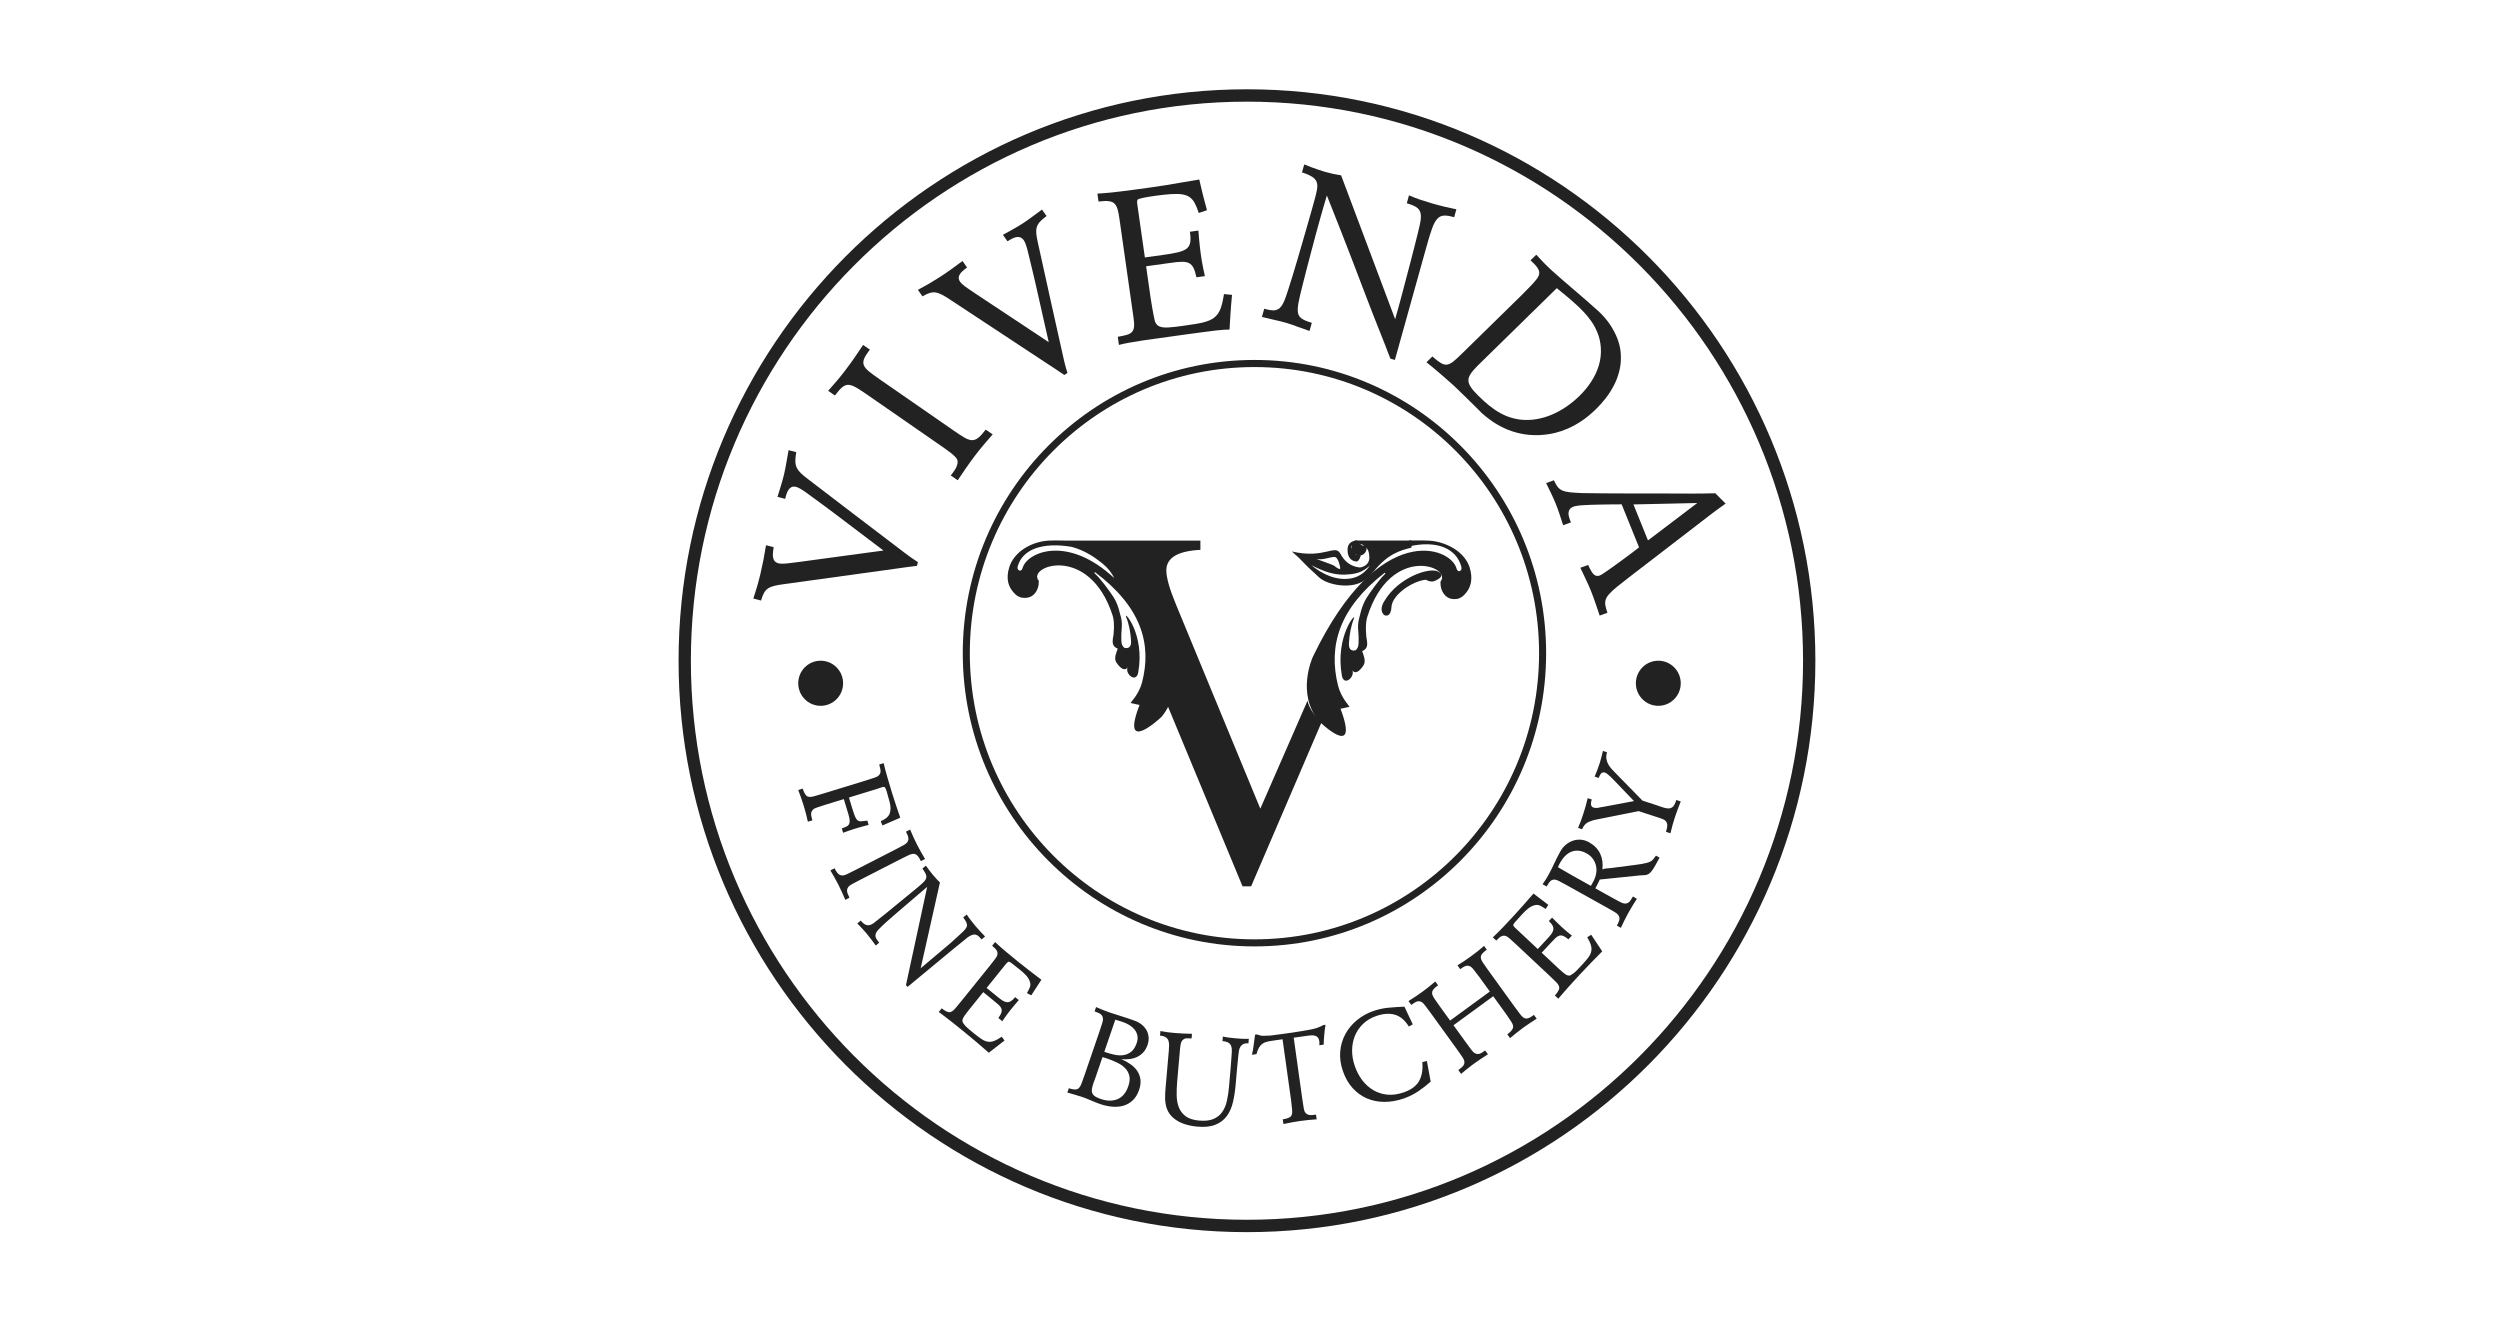 <svg width="140" height="75" viewBox="0 0 140 75" fill="none" xmlns="http://www.w3.org/2000/svg">
<path fill-rule="evenodd" clip-rule="evenodd" d="M69.83 5.693C52.659 5.693 38.689 19.738 38.689 37C38.689 54.263 52.659 68.307 69.83 68.307C87.001 68.307 100.971 54.263 100.971 37C100.971 19.738 87.001 5.693 69.83 5.693ZM69.83 69C52.279 69 38 54.645 38 37C38 19.355 52.279 5 69.83 5C87.381 5 101.661 19.355 101.661 37C101.661 54.645 87.381 69 69.83 69Z" fill="#222222"/>
<path fill-rule="evenodd" clip-rule="evenodd" d="M81.519 47.909C84.403 45.008 86.188 41.003 86.188 36.578C86.188 32.153 84.403 28.147 81.519 25.248C78.634 22.348 74.649 20.555 70.248 20.555C65.847 20.555 61.862 22.348 58.978 25.248C56.094 28.147 54.31 32.153 54.31 36.578C54.31 41.003 56.094 45.008 58.978 47.909C61.862 50.809 65.847 52.603 70.248 52.603C74.649 52.603 78.634 50.809 81.519 47.909ZM86.583 36.578C86.583 41.113 84.754 45.218 81.798 48.189C78.843 51.161 74.759 52.999 70.248 52.999C65.738 52.999 61.654 51.161 58.699 48.189C55.743 45.218 53.915 41.113 53.915 36.578C53.915 32.044 55.743 27.939 58.699 24.967C61.655 21.995 65.738 20.157 70.248 20.157C74.759 20.157 78.843 21.995 81.798 24.967C84.754 27.939 86.583 32.044 86.583 36.578Z" fill="#222222"/>
<path fill-rule="evenodd" clip-rule="evenodd" d="M45.957 37C46.651 37 47.214 37.566 47.214 38.263C47.214 38.961 46.651 39.526 45.957 39.526C45.263 39.526 44.701 38.961 44.701 38.263C44.701 37.566 45.263 37 45.957 37Z" fill="#222222"/>
<path fill-rule="evenodd" clip-rule="evenodd" d="M92.866 37C93.559 37 94.122 37.566 94.122 38.263C94.122 38.961 93.559 39.526 92.866 39.526C92.171 39.526 91.609 38.961 91.609 38.263C91.609 37.566 92.171 37 92.866 37Z" fill="#222222"/>
<path fill-rule="evenodd" clip-rule="evenodd" d="M72.911 9.655C73.157 9.732 73.344 9.814 73.474 9.897C73.606 9.979 73.691 10.077 73.733 10.192C73.774 10.302 73.781 10.441 73.753 10.608C73.725 10.773 73.677 10.978 73.606 11.223C73.568 11.362 73.515 11.55 73.449 11.789C73.381 12.023 73.305 12.294 73.219 12.596C73.132 12.899 73.041 13.215 72.944 13.548C72.849 13.882 72.751 14.216 72.654 14.546C72.555 14.876 72.46 15.191 72.371 15.487C72.281 15.784 72.2 16.046 72.124 16.272C72.049 16.501 71.989 16.677 71.939 16.804C71.852 17.02 71.756 17.171 71.654 17.259C71.549 17.345 71.428 17.384 71.291 17.382C71.152 17.376 70.987 17.347 70.796 17.29L70.668 17.749C70.9 17.808 71.129 17.861 71.354 17.911C71.583 17.96 71.811 18.017 72.038 18.082C72.252 18.147 72.463 18.219 72.668 18.299C72.874 18.376 73.096 18.455 73.334 18.534L73.462 18.076C73.22 18.009 73.039 17.934 72.915 17.853C72.789 17.773 72.712 17.661 72.687 17.516C72.66 17.371 72.673 17.167 72.725 16.908C72.754 16.768 72.788 16.617 72.822 16.457C72.861 16.297 72.906 16.11 72.962 15.895C73.014 15.679 73.083 15.417 73.162 15.107C73.244 14.8 73.341 14.426 73.456 13.988C73.53 13.697 73.607 13.405 73.69 13.11C73.769 12.817 73.852 12.522 73.933 12.227C73.994 12.011 74.055 11.794 74.117 11.581C74.177 11.365 74.24 11.154 74.305 10.947L74.629 11.765C74.781 12.151 74.936 12.541 75.094 12.943C75.252 13.344 75.402 13.734 75.55 14.113C75.696 14.494 75.831 14.845 75.956 15.172C76.08 15.496 76.185 15.776 76.275 16.01C76.495 16.589 76.697 17.119 76.884 17.594C77.069 18.072 77.228 18.474 77.36 18.798C77.435 18.984 77.5 19.147 77.554 19.286C77.609 19.426 77.657 19.556 77.705 19.681C77.753 19.807 77.803 19.94 77.859 20.081L78.114 20.157L79.884 13.81C79.996 13.399 80.098 13.069 80.188 12.817C80.277 12.565 80.374 12.382 80.478 12.264C80.58 12.147 80.706 12.083 80.858 12.073C81.008 12.063 81.199 12.096 81.433 12.166L81.557 11.721C81.316 11.671 81.082 11.619 80.851 11.565C80.62 11.508 80.39 11.448 80.16 11.38C79.944 11.316 79.732 11.249 79.522 11.179C79.312 11.107 79.107 11.027 78.903 10.939L78.78 11.384C79.008 11.447 79.188 11.522 79.315 11.602C79.441 11.684 79.52 11.796 79.553 11.944C79.584 12.09 79.573 12.293 79.517 12.552C79.487 12.691 79.445 12.874 79.388 13.103C79.333 13.334 79.268 13.591 79.193 13.877C79.121 14.162 79.045 14.459 78.964 14.767C78.882 15.073 78.803 15.374 78.726 15.669C78.649 15.96 78.576 16.23 78.513 16.476C78.446 16.72 78.391 16.927 78.348 17.09L78.128 17.876L75.102 9.819C74.943 9.794 74.788 9.764 74.638 9.734C74.486 9.701 74.338 9.664 74.191 9.621C74.061 9.583 73.937 9.543 73.82 9.502C73.7 9.462 73.579 9.417 73.454 9.371C73.327 9.321 73.187 9.268 73.037 9.209L72.911 9.655Z" fill="#222222"/>
<path fill-rule="evenodd" clip-rule="evenodd" d="M61.517 11.287C61.75 11.257 61.937 11.248 62.078 11.264C62.219 11.28 62.331 11.324 62.408 11.4C62.486 11.476 62.547 11.587 62.589 11.733C62.629 11.88 62.665 12.072 62.696 12.304L63.478 17.795C63.511 18.007 63.519 18.176 63.504 18.305C63.49 18.433 63.451 18.529 63.382 18.598C63.315 18.667 63.217 18.72 63.088 18.756C62.96 18.794 62.794 18.827 62.595 18.86L62.66 19.315C62.828 19.27 63.03 19.226 63.266 19.185C63.502 19.144 63.751 19.101 64.014 19.063C64.28 19.024 64.535 18.989 64.785 18.955C65.376 18.872 65.881 18.802 66.305 18.743C66.729 18.684 67.085 18.637 67.373 18.599C67.662 18.561 67.901 18.531 68.088 18.508C68.278 18.489 68.429 18.473 68.549 18.465C68.667 18.458 68.77 18.454 68.853 18.456C68.866 18.251 68.877 18.077 68.885 17.929C68.896 17.785 68.903 17.646 68.911 17.514C68.919 17.385 68.93 17.242 68.942 17.086C68.956 16.929 68.971 16.736 68.993 16.513L68.543 16.468C68.511 16.668 68.475 16.851 68.433 17.021C68.392 17.188 68.335 17.34 68.261 17.474C68.186 17.609 68.079 17.727 67.944 17.826C67.829 17.902 67.694 17.964 67.538 18.012C67.379 18.061 67.199 18.101 66.993 18.136C66.787 18.17 66.555 18.204 66.296 18.24C65.947 18.291 65.66 18.324 65.439 18.337C65.216 18.352 65.046 18.332 64.924 18.278C64.803 18.226 64.719 18.125 64.672 17.975C64.652 17.907 64.632 17.81 64.606 17.68C64.581 17.551 64.554 17.414 64.529 17.262C64.503 17.114 64.481 16.973 64.46 16.841C64.439 16.711 64.425 16.609 64.414 16.538L64.182 14.911L65.54 14.723C65.801 14.684 66.018 14.663 66.185 14.661C66.355 14.659 66.49 14.684 66.592 14.738C66.693 14.791 66.776 14.88 66.837 15.007C66.9 15.133 66.952 15.307 66.999 15.528L67.473 15.463C67.435 15.293 67.402 15.143 67.377 15.012C67.349 14.88 67.327 14.753 67.304 14.626C67.284 14.501 67.262 14.362 67.24 14.208C67.222 14.08 67.205 13.941 67.19 13.792C67.173 13.642 67.159 13.491 67.144 13.339C67.131 13.188 67.12 13.047 67.11 12.912L66.635 12.978C66.672 13.22 66.677 13.415 66.654 13.566C66.628 13.716 66.562 13.833 66.454 13.921C66.345 14.007 66.185 14.076 65.972 14.127C65.758 14.179 65.481 14.229 65.14 14.274L64.113 14.417L63.69 11.45C63.677 11.357 63.674 11.289 63.683 11.245C63.691 11.202 63.709 11.173 63.733 11.159C63.761 11.144 63.792 11.133 63.832 11.126C63.895 11.107 63.964 11.091 64.035 11.074C64.106 11.058 64.194 11.042 64.293 11.026C64.39 11.008 64.514 10.99 64.657 10.97C65.025 10.917 65.338 10.885 65.594 10.869C65.849 10.853 66.06 10.86 66.228 10.889C66.395 10.917 66.533 10.974 66.642 11.056C66.75 11.138 66.843 11.251 66.916 11.394C66.99 11.538 67.063 11.715 67.13 11.928L67.592 11.771C67.538 11.579 67.491 11.413 67.457 11.274C67.419 11.136 67.387 11.008 67.357 10.89C67.329 10.77 67.297 10.646 67.268 10.515C67.237 10.384 67.201 10.23 67.159 10.052C66.838 10.107 66.525 10.159 66.225 10.21C65.924 10.264 65.626 10.315 65.331 10.362C65.035 10.409 64.733 10.456 64.428 10.498C64.059 10.55 63.743 10.593 63.477 10.628C63.211 10.665 62.984 10.694 62.793 10.716C62.604 10.74 62.434 10.76 62.289 10.775C62.143 10.791 62.003 10.803 61.871 10.813C61.74 10.825 61.6 10.835 61.454 10.844L61.517 11.287Z" fill="#222222"/>
<path fill-rule="evenodd" clip-rule="evenodd" d="M84.792 18.477L87.181 16.137C87.359 16.281 87.536 16.425 87.714 16.574C87.893 16.723 88.064 16.871 88.226 17.02C88.383 17.16 88.541 17.313 88.698 17.481C88.855 17.648 89.003 17.83 89.14 18.03C89.275 18.227 89.388 18.447 89.478 18.685C89.57 18.92 89.625 19.179 89.646 19.462C89.67 19.802 89.633 20.131 89.538 20.453C89.442 20.773 89.3 21.078 89.111 21.368C88.923 21.659 88.701 21.927 88.446 22.174C88.226 22.39 87.986 22.587 87.728 22.766C87.47 22.945 87.198 23.094 86.912 23.216C86.626 23.339 86.33 23.426 86.023 23.476C85.719 23.527 85.408 23.532 85.095 23.493C84.831 23.456 84.581 23.389 84.347 23.293C84.115 23.194 83.896 23.074 83.692 22.932C83.485 22.789 83.289 22.633 83.104 22.462C82.862 22.242 82.672 22.054 82.534 21.896C82.395 21.739 82.305 21.596 82.261 21.473C82.221 21.35 82.221 21.228 82.266 21.111C82.31 20.993 82.394 20.865 82.517 20.727C82.641 20.586 82.801 20.423 82.996 20.235L84.792 18.477ZM85.71 14.578C85.896 14.745 86.028 14.89 86.107 15.01C86.186 15.133 86.214 15.248 86.191 15.36C86.167 15.47 86.094 15.593 85.972 15.729C85.951 15.755 85.914 15.801 85.857 15.863C85.798 15.923 85.732 15.994 85.658 16.074C85.58 16.152 85.501 16.233 85.423 16.313C85.345 16.393 85.274 16.465 85.209 16.529C85.146 16.593 85.097 16.641 85.066 16.671L81.883 19.789C81.685 19.985 81.522 20.137 81.39 20.241C81.258 20.345 81.14 20.405 81.031 20.419C80.924 20.431 80.807 20.401 80.68 20.324C80.556 20.25 80.399 20.128 80.212 19.963L79.882 20.287C79.989 20.369 80.108 20.466 80.236 20.574C80.366 20.682 80.497 20.791 80.628 20.906C80.76 21.02 80.885 21.128 81 21.23C81.116 21.33 81.213 21.416 81.292 21.488C81.371 21.558 81.422 21.604 81.445 21.625C81.683 21.851 81.913 22.073 82.135 22.294C82.359 22.513 82.588 22.74 82.826 22.975L82.983 23.137C83.145 23.281 83.329 23.429 83.542 23.579C83.756 23.726 83.995 23.864 84.264 23.989C84.531 24.113 84.828 24.212 85.154 24.28C85.48 24.351 85.838 24.38 86.227 24.366C86.308 24.363 86.425 24.353 86.576 24.335C86.728 24.32 86.903 24.287 87.109 24.236C87.314 24.187 87.538 24.109 87.781 24.007C88.024 23.904 88.28 23.764 88.547 23.59C88.815 23.413 89.086 23.19 89.364 22.923C89.556 22.737 89.74 22.53 89.92 22.3C90.097 22.072 90.256 21.824 90.394 21.553C90.53 21.284 90.634 20.997 90.702 20.69C90.769 20.386 90.788 20.063 90.757 19.725C90.736 19.496 90.679 19.249 90.582 18.983C90.484 18.722 90.346 18.456 90.168 18.186C89.989 17.918 89.767 17.662 89.503 17.417C89.296 17.229 89.074 17.032 88.84 16.829C88.606 16.624 88.371 16.422 88.135 16.222C87.898 16.021 87.675 15.829 87.467 15.647C87.256 15.465 87.071 15.304 86.914 15.159C86.757 15.016 86.605 14.868 86.458 14.719C86.311 14.567 86.169 14.416 86.031 14.264L85.71 14.578Z" fill="#222222"/>
<path fill-rule="evenodd" clip-rule="evenodd" d="M51.657 16.595C51.808 16.507 51.939 16.445 52.056 16.409C52.171 16.373 52.284 16.361 52.397 16.379C52.507 16.395 52.631 16.441 52.771 16.514C52.908 16.587 53.075 16.689 53.27 16.821L58.751 20.434C58.853 20.499 58.939 20.555 59.004 20.598C59.07 20.642 59.13 20.681 59.182 20.717C59.236 20.753 59.294 20.792 59.359 20.836C59.423 20.88 59.504 20.933 59.601 20.999L59.779 20.884C59.747 20.782 59.72 20.697 59.7 20.627C59.681 20.561 59.663 20.497 59.647 20.437C59.631 20.38 59.617 20.317 59.601 20.249C59.584 20.181 59.565 20.098 59.543 19.999C59.301 18.931 59.063 17.864 58.829 16.797C58.593 15.73 58.358 14.661 58.121 13.59C58.076 13.392 58.047 13.224 58.033 13.086C58.02 12.948 58.029 12.826 58.06 12.721C58.09 12.615 58.15 12.515 58.237 12.418C58.325 12.322 58.449 12.214 58.607 12.098L58.352 11.736C58.151 11.882 57.962 12.022 57.786 12.152C57.609 12.284 57.432 12.407 57.257 12.522C57.078 12.635 56.899 12.744 56.716 12.844C56.535 12.945 56.35 13.047 56.165 13.151L56.42 13.513C56.487 13.468 56.56 13.425 56.639 13.382C56.719 13.338 56.799 13.306 56.882 13.286C56.963 13.264 57.042 13.265 57.12 13.288C57.197 13.31 57.266 13.366 57.33 13.451C57.378 13.524 57.414 13.603 57.443 13.69C57.472 13.78 57.498 13.859 57.521 13.931C57.57 14.131 57.621 14.348 57.68 14.58C57.737 14.815 57.794 15.049 57.848 15.28C57.906 15.511 57.953 15.723 57.997 15.917L58.729 19.161L54.673 16.472C54.472 16.341 54.312 16.232 54.19 16.146C54.069 16.062 53.975 15.991 53.91 15.932C53.844 15.876 53.796 15.822 53.762 15.776C53.69 15.665 53.669 15.561 53.701 15.466C53.736 15.371 53.797 15.282 53.885 15.199C53.973 15.119 54.062 15.047 54.155 14.979L53.9 14.616C53.684 14.78 53.471 14.935 53.259 15.087C53.045 15.239 52.833 15.384 52.616 15.524C52.416 15.653 52.214 15.777 52.014 15.893C51.811 16.01 51.608 16.123 51.402 16.232L51.657 16.595Z" fill="#222222"/>
<path fill-rule="evenodd" clip-rule="evenodd" d="M92.287 30.263L91.473 28.248L95.048 28.169L92.287 30.263ZM96.058 27.623C95.817 27.629 95.593 27.636 95.388 27.636C95.181 27.639 94.974 27.64 94.767 27.641C94.557 27.64 94.33 27.639 94.085 27.638C93.835 27.635 93.551 27.635 93.229 27.635L91.512 27.635C90.907 27.631 90.357 27.629 89.868 27.628C89.377 27.626 88.964 27.62 88.627 27.614C88.346 27.603 88.116 27.589 87.937 27.571C87.756 27.55 87.613 27.519 87.504 27.473C87.394 27.427 87.302 27.358 87.23 27.267C87.159 27.175 87.088 27.051 87.019 26.895L86.583 27.054C86.681 27.254 86.774 27.449 86.866 27.635C86.955 27.82 87.041 28.011 87.12 28.204C87.196 28.394 87.267 28.593 87.335 28.797C87.4 29 87.469 29.206 87.536 29.412L87.973 29.253L87.954 29.206C87.911 29.107 87.878 29.007 87.853 28.896C87.827 28.787 87.832 28.686 87.867 28.591C87.9 28.495 87.984 28.424 88.118 28.372C88.161 28.355 88.212 28.343 88.275 28.332C88.338 28.32 88.398 28.312 88.456 28.306C88.513 28.299 88.557 28.297 88.587 28.295C88.728 28.283 88.89 28.277 89.076 28.27C89.258 28.262 89.452 28.258 89.657 28.256C89.861 28.252 90.061 28.248 90.26 28.246C90.458 28.244 90.644 28.244 90.813 28.244L91.786 30.65C91.734 30.692 91.652 30.758 91.538 30.845C91.423 30.934 91.287 31.036 91.135 31.148C90.981 31.264 90.823 31.38 90.659 31.498C90.494 31.62 90.338 31.732 90.188 31.838C90.039 31.942 89.912 32.029 89.805 32.101C89.7 32.171 89.626 32.214 89.589 32.227C89.482 32.264 89.393 32.26 89.316 32.214C89.242 32.167 89.175 32.094 89.117 31.992C89.056 31.888 88.996 31.77 88.935 31.637L88.499 31.795C88.608 32.025 88.711 32.243 88.811 32.452C88.91 32.659 89.005 32.871 89.092 33.087C89.184 33.313 89.266 33.543 89.346 33.777C89.425 34.012 89.504 34.244 89.581 34.474L90.017 34.315C89.961 34.158 89.922 34.02 89.902 33.906C89.882 33.79 89.886 33.682 89.919 33.581C89.951 33.479 90.016 33.374 90.117 33.263C90.217 33.149 90.359 33.018 90.543 32.867C90.726 32.716 90.96 32.534 91.242 32.317L95.348 29.16C95.472 29.065 95.576 28.984 95.668 28.914C95.757 28.845 95.844 28.777 95.931 28.713C96.014 28.65 96.112 28.577 96.222 28.497C96.333 28.418 96.469 28.318 96.635 28.201L96.058 27.623Z" fill="#222222"/>
<path fill-rule="evenodd" clip-rule="evenodd" d="M46.755 22.148C46.912 21.935 47.049 21.781 47.167 21.682C47.285 21.586 47.407 21.542 47.535 21.552C47.663 21.563 47.822 21.627 48.013 21.74C48.203 21.855 48.447 22.019 48.75 22.232L52.535 24.854C52.796 25.032 53.003 25.181 53.16 25.298C53.317 25.415 53.432 25.514 53.506 25.597C53.579 25.68 53.62 25.759 53.628 25.835C53.634 25.913 53.618 26 53.579 26.096C53.558 26.157 53.528 26.218 53.492 26.281C53.452 26.343 53.414 26.401 53.372 26.456L53.243 26.626L53.632 26.895C53.787 26.667 53.944 26.439 54.1 26.206C54.261 25.974 54.422 25.748 54.588 25.531C54.745 25.325 54.905 25.125 55.066 24.932C55.231 24.738 55.405 24.536 55.59 24.327L55.201 24.057C55.047 24.263 54.909 24.414 54.791 24.509C54.672 24.605 54.552 24.651 54.432 24.649C54.313 24.645 54.175 24.601 54.017 24.51C53.858 24.419 53.664 24.292 53.429 24.128L49.265 21.243C49.012 21.07 48.811 20.923 48.663 20.801C48.515 20.68 48.418 20.564 48.376 20.453C48.331 20.345 48.337 20.221 48.393 20.085C48.45 19.949 48.557 19.779 48.712 19.578L48.334 19.316C48.168 19.567 48.004 19.81 47.839 20.049C47.673 20.286 47.504 20.518 47.33 20.746C47.181 20.942 47.025 21.135 46.866 21.325C46.706 21.514 46.544 21.701 46.377 21.885L46.755 22.148Z" fill="#222222"/>
<path fill-rule="evenodd" clip-rule="evenodd" d="M42.618 33.63C42.668 33.458 42.721 33.319 42.78 33.211C42.84 33.103 42.913 33.017 43.007 32.954C43.098 32.891 43.219 32.844 43.37 32.805C43.519 32.769 43.708 32.736 43.938 32.707L50.353 31.82C50.471 31.802 50.571 31.788 50.647 31.778C50.726 31.768 50.795 31.757 50.857 31.75C50.92 31.741 50.989 31.733 51.065 31.723C51.141 31.714 51.236 31.702 51.352 31.687L51.402 31.475C51.31 31.415 51.233 31.367 51.171 31.325C51.111 31.286 51.055 31.248 51.004 31.21C50.953 31.177 50.9 31.137 50.843 31.094C50.784 31.052 50.714 30.998 50.631 30.935C49.731 30.256 48.834 29.574 47.941 28.889C47.047 28.206 46.15 27.52 45.253 26.834C45.085 26.709 44.951 26.596 44.847 26.496C44.744 26.396 44.667 26.294 44.618 26.189C44.569 26.085 44.544 25.965 44.54 25.828C44.539 25.691 44.555 25.522 44.591 25.322L44.161 25.209C44.115 25.463 44.073 25.703 44.034 25.926C43.996 26.152 43.951 26.37 43.904 26.58C43.85 26.793 43.794 27 43.73 27.204C43.669 27.408 43.603 27.616 43.54 27.824L43.971 27.937C43.987 27.855 44.012 27.771 44.04 27.682C44.067 27.593 44.104 27.514 44.15 27.441C44.195 27.369 44.252 27.315 44.323 27.279C44.394 27.244 44.482 27.242 44.586 27.266C44.67 27.291 44.751 27.328 44.83 27.377C44.912 27.429 44.984 27.474 45.051 27.515C45.22 27.639 45.405 27.777 45.606 27.92C45.806 28.068 46.007 28.214 46.202 28.358C46.401 28.502 46.579 28.638 46.742 28.761L49.474 30.829L44.715 31.473C44.482 31.505 44.292 31.529 44.146 31.544C44 31.56 43.885 31.568 43.798 31.566C43.712 31.567 43.641 31.557 43.584 31.543C43.456 31.505 43.371 31.438 43.329 31.34C43.291 31.241 43.275 31.129 43.282 31.004C43.291 30.879 43.306 30.761 43.327 30.644L42.897 30.532C42.852 30.809 42.804 31.078 42.755 31.342C42.703 31.608 42.647 31.869 42.586 32.127C42.529 32.367 42.466 32.602 42.401 32.832C42.332 33.062 42.263 33.291 42.188 33.518L42.618 33.63Z" fill="#222222"/>
<path fill-rule="evenodd" clip-rule="evenodd" d="M75.903 31.029C76.099 31.169 76.358 31.115 76.474 30.904C76.532 30.804 76.546 30.689 76.517 30.579C76.494 30.462 76.364 30.602 76.263 30.533C76.112 30.434 75.996 30.192 75.858 30.285C75.816 30.316 75.78 30.365 75.751 30.418C75.635 30.617 75.7 30.897 75.903 31.029Z" fill="#222222"/>
<path fill-rule="evenodd" clip-rule="evenodd" d="M73.222 39.238L70.578 45.286L65.87 33.889C65.501 33.001 65.314 32.351 65.314 31.944C65.314 31.238 65.951 30.855 67.222 30.792V30.273H59.821V30.275C59.429 30.279 58.842 30.229 58.376 30.316C57.522 30.478 56.766 31 56.52 31.759C56.329 32.371 56.459 32.805 56.697 33.1C56.704 33.116 56.72 33.131 56.735 33.147C56.858 33.301 57.012 33.411 57.081 33.418L57.088 33.426C57.127 33.441 57.166 33.458 57.166 33.458C57.181 33.461 57.196 33.465 57.208 33.468C57.222 33.469 57.248 33.471 57.243 33.471C57.558 33.512 57.772 33.426 57.935 33.249C58.105 33.061 58.181 32.798 58.173 32.526C57.465 31.705 60.988 30.427 62.301 34.45C62.367 34.65 62.382 34.835 62.382 35.16C62.382 35.236 62.375 35.322 62.357 35.56L62.326 35.721C62.295 35.961 62.272 36.196 62.594 36.326C62.525 36.52 62.365 36.853 62.511 37.096C62.858 37.606 63.08 37.513 63.147 37.356C62.981 37.745 63.629 38.283 63.742 37.653C64.13 35.492 62.894 34.14 63.062 34.55C63.231 34.961 63.312 35.428 63.34 35.89C63.37 36.43 62.953 36.272 62.953 36.272C62.795 36.12 62.795 35.975 62.795 35.727C62.78 35.286 62.878 35.021 62.782 34.603C62.599 33.827 62.486 33.595 62.132 33.108C61.946 32.844 61.74 32.588 61.532 32.341C61.45 32.255 61.371 32.17 61.279 32.085L61.317 32.039C63.889 33.969 64.523 36.033 63.953 38.224C63.769 38.9 63.296 39.353 63.307 39.369C63.307 39.371 63.816 39.476 63.815 39.478C62.698 42.367 65.041 40.151 65.047 40.142C65.2 39.961 65.319 39.774 65.413 39.584L69.582 49.633H70.064L74.019 40.42C73.692 40.133 73.333 39.766 73.222 39.238ZM57.267 31.806C57.194 32.068 56.929 31.954 56.989 31.72C57.264 30.73 58.433 30.354 60.013 30.625C60.729 30.811 61.32 31.216 61.739 31.557C62.065 31.823 62.249 32.079 62.401 32.377C59.748 29.907 57.502 30.945 57.267 31.806Z" fill="#222222"/>
<path fill-rule="evenodd" clip-rule="evenodd" d="M73.884 32.346C74.343 32.764 75.697 33.019 76.404 32.501C76.597 32.36 76.791 32.197 76.927 31.984C76.914 32.01 76.902 32.032 76.888 32.049C77.702 31.013 78.412 30.824 79.044 30.666V30.271H76.096C76.084 30.27 76.075 30.265 76.061 30.265C76.061 30.265 75.462 30.22 75.462 30.786C75.462 31.353 75.802 31.432 75.96 31.443C76.119 31.454 76.209 31.092 76.209 31.092L75.915 31.047L75.96 30.865L75.938 30.822C75.938 30.822 75.858 30.763 75.779 30.753C75.699 30.742 75.62 30.639 75.734 30.503C75.804 30.419 76.052 30.407 76.272 30.489C76.273 30.491 76.277 30.491 76.279 30.492C76.287 30.496 76.295 30.501 76.304 30.504C76.675 30.702 76.668 31.013 76.682 31.189C76.712 31.674 76.23 31.794 76.104 31.775C75.624 31.706 75.298 31.45 75.062 31.01C74.756 30.44 74.19 31.317 72.343 30.882C73.125 31.561 72.708 31.287 73.884 32.346ZM73.785 31.308C74.08 31.367 74.49 31.189 74.726 31.189C74.961 31.189 75.051 31.794 75.051 31.794C75.085 31.965 74.83 31.779 74.726 31.691C74.623 31.602 73.49 31.249 73.785 31.308ZM75.564 32.162C75.983 32.122 76.293 32.045 76.712 31.674C76.436 32.085 76.064 32.315 75.678 32.386C74.825 32.544 74.035 32.141 73.435 31.65C74.202 32.037 74.799 32.249 75.564 32.162Z" fill="#222222"/>
<path fill-rule="evenodd" clip-rule="evenodd" d="M80.528 32.004C80.018 31.754 78.314 32.346 77.548 33.623C77.548 33.623 77.168 34.129 77.515 34.443C77.515 34.443 77.881 34.654 77.924 33.979C77.965 33.3 79.116 32.528 79.848 32.465C79.848 32.465 80.142 32.648 80.366 32.522C80.366 32.522 81.039 32.256 80.528 32.004Z" fill="#222222"/>
<path fill-rule="evenodd" clip-rule="evenodd" d="M82.303 31.786C82.059 31.009 81.248 30.488 80.402 30.323C79.898 30.225 79.302 30.283 78.923 30.265C78.882 30.264 78.974 30.581 78.927 30.596C80.367 30.265 81.542 30.642 81.838 31.745C81.899 31.986 81.635 32.103 81.564 31.833C81.245 30.633 77.231 29.087 73.532 36.756C73.478 36.869 72.598 38.835 73.848 40.371C73.855 40.381 76.178 42.65 75.07 39.691C75.069 39.689 75.574 39.582 75.574 39.58C75.585 39.563 75.115 39.099 74.934 38.408C74.367 36.163 74.997 34.05 77.546 32.072L77.585 32.121C77.493 32.206 77.416 32.295 77.334 32.382C77.127 32.635 76.922 32.898 76.737 33.167C76.388 33.667 76.277 33.905 76.094 34.7C75.998 35.127 76.096 35.397 76.082 35.85C76.082 36.105 76.082 36.252 75.926 36.408C75.926 36.408 75.511 36.569 75.541 36.018C75.568 35.542 75.649 35.066 75.817 34.645C75.983 34.223 74.758 35.609 75.142 37.822C75.254 38.468 75.896 37.917 75.732 37.517C75.799 37.679 76.019 37.775 76.362 37.252C76.508 37.005 76.351 36.662 76.28 36.465C76.599 36.329 76.578 36.089 76.546 35.843L76.515 35.678C76.498 35.433 76.49 35.348 76.49 35.27C76.49 34.936 76.506 34.746 76.57 34.541C77.874 30.423 81.366 31.731 80.665 32.572C80.656 32.851 80.733 33.121 80.901 33.312C81.062 33.492 81.275 33.582 81.588 33.54C81.582 33.54 81.609 33.537 81.621 33.536C81.633 33.533 81.648 33.529 81.663 33.526C81.663 33.526 81.701 33.508 81.74 33.492L81.747 33.485C81.815 33.477 81.968 33.365 82.09 33.208C82.105 33.191 82.121 33.176 82.128 33.16C82.365 32.858 82.494 32.413 82.303 31.786Z" fill="#222222"/>
<path fill-rule="evenodd" clip-rule="evenodd" d="M89.441 45.886C89.252 45.92 89.083 45.972 88.936 46.044C88.79 46.114 88.677 46.246 88.599 46.437L88.371 46.363C88.428 46.234 88.48 46.105 88.527 45.978C88.573 45.849 88.618 45.719 88.662 45.584C88.71 45.435 88.754 45.289 88.796 45.144C88.838 44.998 88.875 44.85 88.91 44.697L89.138 44.771C89.126 44.809 89.115 44.85 89.106 44.896C89.096 44.94 89.093 44.984 89.095 45.027C89.096 45.07 89.108 45.11 89.128 45.145C89.148 45.181 89.182 45.206 89.229 45.222L89.236 45.224C89.333 45.25 89.429 45.252 89.523 45.231C89.617 45.208 89.711 45.191 89.805 45.18L91.504 44.86L90.44 43.751C90.408 43.719 90.368 43.678 90.322 43.629C90.274 43.579 90.224 43.529 90.172 43.481C90.119 43.431 90.067 43.386 90.014 43.346C89.961 43.304 89.914 43.277 89.87 43.263L89.863 43.26C89.765 43.239 89.691 43.265 89.641 43.339C89.59 43.412 89.553 43.488 89.528 43.564L89.3 43.489C89.356 43.365 89.407 43.237 89.454 43.108C89.502 42.977 89.547 42.848 89.589 42.718C89.624 42.608 89.656 42.498 89.683 42.388C89.711 42.278 89.738 42.166 89.764 42.052L89.993 42.127C89.949 42.278 89.939 42.41 89.963 42.526C89.986 42.643 90.028 42.751 90.091 42.851C90.153 42.95 90.23 43.045 90.319 43.135C90.408 43.225 90.5 43.32 90.595 43.42L91.979 44.834L92.758 45.088C92.811 45.105 92.863 45.123 92.914 45.142C92.966 45.162 93.018 45.18 93.07 45.197C93.171 45.23 93.261 45.252 93.341 45.266C93.421 45.278 93.492 45.276 93.554 45.255C93.615 45.236 93.67 45.197 93.717 45.139C93.766 45.08 93.808 44.996 93.843 44.885L93.871 44.8L94.122 44.881C94.063 45.026 94.008 45.171 93.953 45.315C93.899 45.459 93.847 45.605 93.799 45.752C93.75 45.906 93.704 46.057 93.662 46.204C93.619 46.352 93.581 46.505 93.545 46.663L93.295 46.581C93.317 46.514 93.335 46.444 93.35 46.374C93.366 46.301 93.37 46.234 93.364 46.171C93.358 46.108 93.336 46.051 93.298 45.998C93.259 45.946 93.2 45.904 93.121 45.873C93.075 45.853 93.03 45.836 92.988 45.822C92.939 45.806 92.892 45.79 92.844 45.775L92.565 45.684L91.765 45.423L89.441 45.886ZM92.433 48.24C92.499 48.203 92.555 48.154 92.599 48.095C92.642 48.036 92.687 47.976 92.733 47.915L92.936 48.028L92.692 48.471C92.604 48.629 92.527 48.746 92.46 48.821C92.393 48.896 92.328 48.946 92.266 48.971C92.203 48.997 92.139 49.01 92.077 49.009C92.014 49.008 91.943 49.013 91.865 49.02L89.587 49.254C89.512 49.42 89.431 49.585 89.341 49.748L90.288 50.275L90.725 50.511C90.821 50.564 90.905 50.594 90.977 50.599C91.049 50.604 91.111 50.592 91.165 50.562C91.219 50.531 91.267 50.485 91.31 50.422C91.353 50.36 91.399 50.286 91.445 50.203L91.665 50.334C91.583 50.462 91.502 50.59 91.421 50.721C91.341 50.852 91.263 50.985 91.187 51.121C91.109 51.263 91.037 51.402 90.969 51.54C90.901 51.678 90.835 51.818 90.768 51.959L90.544 51.834C90.591 51.751 90.627 51.674 90.655 51.603C90.683 51.531 90.695 51.467 90.691 51.406C90.686 51.347 90.662 51.288 90.619 51.233C90.575 51.177 90.507 51.123 90.415 51.071L89.985 50.824L87.757 49.582L87.326 49.35C87.23 49.297 87.146 49.266 87.075 49.258C87.005 49.251 86.943 49.263 86.889 49.293C86.835 49.323 86.786 49.368 86.745 49.429C86.704 49.49 86.659 49.561 86.613 49.644L86.383 49.517C86.44 49.434 86.495 49.352 86.549 49.272C86.601 49.191 86.652 49.108 86.7 49.02C86.822 48.8 86.935 48.576 87.039 48.35C87.144 48.123 87.257 47.9 87.379 47.68C87.46 47.534 87.56 47.411 87.683 47.308C87.804 47.206 87.937 47.13 88.079 47.081C88.222 47.03 88.371 47.011 88.528 47.023C88.684 47.036 88.837 47.083 88.986 47.166C89.275 47.327 89.482 47.539 89.607 47.801C89.731 48.064 89.773 48.357 89.733 48.68C89.808 48.657 89.883 48.642 89.96 48.633C90.037 48.624 90.113 48.617 90.19 48.614L91.383 48.459C91.451 48.451 91.534 48.44 91.629 48.427C91.725 48.414 91.823 48.4 91.923 48.384C92.025 48.368 92.12 48.348 92.21 48.324C92.301 48.3 92.375 48.271 92.433 48.24ZM89.091 49.609L89.219 49.378C89.298 49.232 89.353 49.084 89.382 48.932C89.411 48.782 89.409 48.636 89.379 48.495C89.347 48.354 89.29 48.223 89.205 48.101C89.12 47.979 89.001 47.874 88.849 47.789C88.691 47.701 88.539 47.652 88.394 47.64C88.248 47.628 88.113 47.649 87.985 47.702C87.859 47.754 87.743 47.835 87.638 47.944C87.532 48.052 87.439 48.18 87.359 48.324C87.34 48.359 87.32 48.398 87.3 48.439C87.28 48.479 87.262 48.52 87.244 48.562C87.376 48.636 87.507 48.712 87.639 48.791C87.77 48.87 87.901 48.946 88.033 49.019L89.091 49.609ZM86.7 50.667L86.564 50.901C86.477 50.847 86.385 50.793 86.29 50.737C86.194 50.682 86.093 50.663 85.987 50.681C85.913 50.694 85.841 50.718 85.771 50.753C85.702 50.787 85.634 50.831 85.569 50.883C85.503 50.935 85.44 50.992 85.381 51.052C85.32 51.113 85.265 51.171 85.214 51.226C85.156 51.289 85.098 51.353 85.04 51.42C84.982 51.486 84.924 51.55 84.865 51.613C84.794 51.69 84.753 51.749 84.744 51.788C84.734 51.828 84.769 51.883 84.846 51.955L86.116 53.146L86.653 52.566C86.746 52.466 86.82 52.377 86.879 52.301C86.936 52.224 86.971 52.147 86.985 52.071C86.998 51.993 86.985 51.917 86.948 51.839C86.909 51.762 86.839 51.675 86.736 51.579L86.916 51.386C87.004 51.475 87.093 51.564 87.183 51.651C87.273 51.739 87.365 51.828 87.46 51.917C87.553 52.003 87.645 52.084 87.738 52.161C87.831 52.239 87.927 52.316 88.025 52.394L87.83 52.604C87.72 52.508 87.625 52.446 87.544 52.414C87.465 52.383 87.388 52.377 87.318 52.398C87.249 52.418 87.178 52.463 87.107 52.531C87.037 52.599 86.954 52.685 86.858 52.788L86.335 53.352L87.088 54.057L87.297 54.253C87.381 54.332 87.47 54.41 87.564 54.486C87.657 54.564 87.734 54.61 87.795 54.626C87.855 54.642 87.91 54.637 87.959 54.609C88.007 54.583 88.055 54.553 88.099 54.519C88.171 54.464 88.239 54.403 88.302 54.339C88.366 54.274 88.429 54.208 88.49 54.142L88.639 53.982C88.765 53.846 88.869 53.723 88.95 53.613C89.031 53.503 89.084 53.393 89.109 53.281C89.133 53.17 89.127 53.052 89.091 52.929C89.056 52.806 88.986 52.658 88.885 52.487L89.108 52.346L89.725 53.276C89.51 53.494 89.296 53.711 89.086 53.926C88.875 54.142 88.666 54.362 88.457 54.587L87.879 55.222C87.776 55.34 87.674 55.455 87.572 55.569C87.469 55.683 87.367 55.802 87.265 55.927L87.073 55.746C87.202 55.607 87.282 55.482 87.312 55.372C87.342 55.262 87.282 55.134 87.132 54.986L86.774 54.64L84.91 52.894L84.547 52.564C84.466 52.489 84.394 52.441 84.329 52.417C84.266 52.394 84.204 52.391 84.146 52.406C84.088 52.42 84.031 52.45 83.973 52.496C83.917 52.543 83.856 52.602 83.791 52.672L83.599 52.492C83.804 52.298 84.004 52.1 84.195 51.899C84.386 51.696 84.578 51.491 84.769 51.285C84.961 51.078 85.147 50.873 85.327 50.666C85.509 50.461 85.69 50.252 85.875 50.038L86.7 50.667ZM81.206 57.152L83.431 55.526L82.835 54.702L82.535 54.313C82.474 54.227 82.412 54.166 82.352 54.13C82.291 54.093 82.232 54.075 82.174 54.077C82.116 54.079 82.055 54.098 81.988 54.134C81.921 54.169 81.85 54.216 81.772 54.273L81.618 54.059C81.752 53.98 81.882 53.897 82.006 53.812C82.13 53.727 82.256 53.639 82.381 53.548C82.507 53.456 82.631 53.362 82.751 53.269C82.872 53.174 82.99 53.075 83.107 52.971L83.261 53.184L83.195 53.233C83.045 53.343 82.957 53.447 82.931 53.543C82.905 53.639 82.947 53.769 83.059 53.931L83.34 54.333L84.837 56.405L85.135 56.803C85.251 56.956 85.359 57.034 85.459 57.038C85.558 57.044 85.683 56.991 85.832 56.882L85.9 56.833L86.054 57.047C85.927 57.127 85.8 57.21 85.675 57.292C85.548 57.375 85.422 57.462 85.297 57.553C85.171 57.646 85.046 57.74 84.926 57.838C84.805 57.937 84.684 58.035 84.564 58.135L84.41 57.921C84.568 57.806 84.671 57.697 84.717 57.594C84.764 57.491 84.729 57.355 84.612 57.185L84.332 56.773L83.621 55.789L81.396 57.414L82.107 58.398L82.404 58.797C82.469 58.886 82.532 58.948 82.594 58.981C82.655 59.014 82.715 59.029 82.774 59.026C82.834 59.023 82.897 59.002 82.961 58.965C83.027 58.925 83.096 58.88 83.169 58.827L83.324 59.041C83.189 59.127 83.052 59.215 82.916 59.305C82.78 59.395 82.647 59.488 82.517 59.583C82.4 59.669 82.283 59.758 82.168 59.851C82.052 59.945 81.937 60.041 81.822 60.138L81.667 59.923C81.744 59.867 81.811 59.813 81.868 59.763C81.924 59.712 81.964 59.659 81.987 59.601C82.011 59.544 82.015 59.481 82 59.414C81.987 59.347 81.946 59.268 81.882 59.179L81.597 58.77L80.098 56.699L79.805 56.307C79.74 56.217 79.678 56.153 79.617 56.117C79.556 56.08 79.496 56.064 79.433 56.069C79.372 56.073 79.308 56.095 79.243 56.133C79.178 56.172 79.106 56.219 79.03 56.275L78.875 56.061C79.006 55.977 79.136 55.894 79.265 55.809C79.393 55.725 79.522 55.636 79.651 55.541C79.777 55.45 79.899 55.355 80.019 55.259C80.138 55.163 80.257 55.065 80.377 54.964L80.532 55.178L80.465 55.227C80.319 55.334 80.232 55.436 80.204 55.534C80.176 55.633 80.217 55.762 80.328 55.924L80.609 56.327L81.206 57.152ZM79.115 57.363L78.895 57.486C78.677 57.132 78.416 56.91 78.111 56.823C77.806 56.737 77.462 56.761 77.078 56.894C76.779 56.997 76.529 57.146 76.329 57.34C76.128 57.535 75.976 57.758 75.874 58.009C75.772 58.259 75.72 58.53 75.718 58.818C75.716 59.106 75.764 59.393 75.862 59.678C75.967 59.988 76.11 60.26 76.288 60.495C76.467 60.728 76.674 60.913 76.913 61.053C77.151 61.191 77.412 61.273 77.697 61.301C77.982 61.327 78.285 61.285 78.608 61.173C79.024 61.029 79.312 60.816 79.471 60.535C79.628 60.254 79.687 59.902 79.649 59.479L79.905 59.414L80.118 60.571C79.895 60.77 79.66 60.953 79.412 61.119C79.163 61.285 78.897 61.416 78.613 61.515C78.244 61.642 77.883 61.706 77.53 61.706C77.177 61.705 76.85 61.64 76.548 61.511C76.247 61.381 75.98 61.187 75.746 60.93C75.511 60.673 75.329 60.351 75.197 59.965C75.071 59.598 75.023 59.241 75.051 58.893C75.081 58.545 75.174 58.222 75.332 57.924C75.49 57.627 75.705 57.365 75.977 57.139C76.249 56.911 76.562 56.736 76.918 56.613C77.193 56.518 77.476 56.457 77.769 56.431C78.062 56.403 78.355 56.385 78.648 56.374L79.115 57.363ZM70.108 59.068C70.153 58.884 70.186 58.697 70.208 58.508C70.229 58.319 70.256 58.131 70.284 57.944L70.404 57.928C70.518 57.982 70.64 58.008 70.772 58.005C70.903 58.002 71.028 57.997 71.148 57.99C71.358 57.965 71.562 57.94 71.76 57.911C71.959 57.883 72.162 57.854 72.371 57.825C72.559 57.798 72.744 57.77 72.924 57.738C73.104 57.708 73.289 57.675 73.475 57.638C73.707 57.59 73.916 57.512 74.103 57.405L74.229 57.386C74.199 57.569 74.176 57.753 74.159 57.939C74.141 58.124 74.131 58.311 74.127 58.499L73.882 58.534C73.886 58.493 73.888 58.455 73.888 58.419C73.888 58.384 73.886 58.346 73.88 58.305C73.868 58.221 73.844 58.156 73.808 58.11C73.77 58.064 73.725 58.032 73.671 58.011C73.618 57.991 73.558 57.981 73.489 57.979C73.421 57.979 73.352 57.983 73.282 57.994L72.448 58.111L72.929 61.545L73.005 62.037C73.022 62.152 73.049 62.238 73.091 62.296C73.132 62.354 73.181 62.395 73.24 62.416C73.299 62.439 73.366 62.448 73.441 62.446C73.517 62.441 73.602 62.434 73.696 62.42L73.733 62.682C73.573 62.695 73.415 62.707 73.26 62.721C73.106 62.737 72.948 62.755 72.79 62.778C72.636 62.799 72.483 62.824 72.33 62.854C72.177 62.883 72.025 62.913 71.872 62.946L71.835 62.683C72.024 62.656 72.164 62.61 72.256 62.544C72.348 62.478 72.382 62.339 72.358 62.129L72.303 61.633L71.823 58.199L71.34 58.268C71.195 58.289 71.073 58.309 70.973 58.332C70.872 58.353 70.783 58.391 70.707 58.441C70.632 58.493 70.565 58.565 70.509 58.656C70.454 58.748 70.404 58.873 70.361 59.032L70.108 59.068ZM65.453 58.848C65.463 58.733 65.469 58.627 65.47 58.528C65.47 58.43 65.457 58.342 65.428 58.266C65.399 58.191 65.349 58.13 65.274 58.082C65.201 58.035 65.097 58.006 64.961 57.995L64.983 57.738C65.112 57.764 65.244 57.786 65.378 57.804C65.512 57.82 65.645 57.835 65.774 57.846C65.939 57.86 66.103 57.87 66.265 57.878C66.428 57.884 66.59 57.89 66.75 57.893L66.729 58.15C66.648 58.148 66.563 58.147 66.472 58.145C66.382 58.145 66.307 58.173 66.246 58.229C66.187 58.278 66.146 58.352 66.126 58.445C66.105 58.539 66.09 58.631 66.083 58.722L66.066 58.918L65.922 60.565C65.899 60.832 65.889 61.089 65.893 61.337C65.897 61.585 65.937 61.81 66.016 62.011C66.094 62.212 66.221 62.379 66.399 62.511C66.575 62.642 66.826 62.723 67.15 62.752C67.48 62.781 67.748 62.751 67.954 62.663C68.161 62.575 68.324 62.444 68.445 62.27C68.566 62.096 68.653 61.889 68.706 61.649C68.76 61.408 68.799 61.15 68.823 60.874L68.848 60.588L68.919 59.768L68.961 59.203C68.972 59.083 68.979 58.969 68.983 58.863C68.987 58.758 68.976 58.666 68.95 58.587C68.924 58.509 68.874 58.446 68.797 58.395C68.721 58.346 68.608 58.315 68.459 58.302L68.481 58.046C68.594 58.071 68.71 58.092 68.83 58.107C68.949 58.122 69.069 58.136 69.188 58.145C69.313 58.157 69.437 58.165 69.56 58.171C69.682 58.177 69.807 58.178 69.933 58.173L69.912 58.43C69.796 58.419 69.703 58.432 69.632 58.465C69.561 58.499 69.506 58.549 69.465 58.614C69.423 58.678 69.395 58.755 69.38 58.846C69.365 58.935 69.353 59.033 69.344 59.138C69.334 59.248 69.323 59.358 69.312 59.469C69.299 59.578 69.288 59.689 69.279 59.799L69.195 60.755C69.165 61.107 69.114 61.432 69.042 61.731C68.972 62.031 68.857 62.287 68.7 62.501C68.543 62.714 68.332 62.876 68.066 62.983C67.799 63.092 67.46 63.128 67.046 63.091C66.881 63.077 66.713 63.05 66.543 63.009C66.374 62.969 66.213 62.912 66.064 62.839C65.914 62.764 65.778 62.67 65.654 62.556C65.531 62.441 65.434 62.3 65.363 62.132C65.326 62.042 65.298 61.946 65.279 61.84C65.261 61.735 65.249 61.629 65.246 61.522C65.244 61.416 65.245 61.309 65.252 61.2C65.259 61.092 65.267 60.991 65.275 60.895L65.433 59.075L65.453 58.848ZM64.262 58.518C64.205 58.685 64.126 58.823 64.025 58.932C63.924 59.041 63.809 59.125 63.68 59.187C63.549 59.249 63.409 59.289 63.261 59.306C63.111 59.324 62.957 59.327 62.797 59.314C62.982 59.393 63.151 59.487 63.305 59.594C63.459 59.7 63.585 59.825 63.682 59.967C63.779 60.11 63.84 60.27 63.864 60.446C63.888 60.622 63.864 60.818 63.791 61.032C63.704 61.284 63.583 61.483 63.428 61.625C63.273 61.769 63.097 61.867 62.901 61.922C62.705 61.976 62.495 61.994 62.271 61.972C62.048 61.95 61.826 61.902 61.603 61.825C61.432 61.765 61.265 61.7 61.102 61.628C60.939 61.555 60.771 61.489 60.602 61.429C60.464 61.383 60.327 61.34 60.188 61.303C60.05 61.266 59.911 61.226 59.772 61.183L59.855 60.94C60.035 61.002 60.181 61.023 60.29 61.003C60.401 60.983 60.492 60.873 60.566 60.675L60.732 60.213L61.569 57.77L61.724 57.296C61.759 57.192 61.773 57.103 61.766 57.032C61.759 56.96 61.736 56.9 61.697 56.852C61.658 56.804 61.604 56.764 61.535 56.731C61.467 56.7 61.388 56.669 61.297 56.638L61.38 56.395C61.5 56.447 61.62 56.498 61.738 56.547C61.856 56.595 61.977 56.641 62.1 56.684C62.276 56.744 62.452 56.801 62.63 56.855C62.808 56.91 62.984 56.965 63.159 57.026L63.529 57.155C63.676 57.206 63.807 57.276 63.922 57.366C64.036 57.456 64.128 57.56 64.197 57.677C64.266 57.794 64.306 57.924 64.321 58.068C64.335 58.211 64.316 58.361 64.262 58.518ZM61.84 58.903C62.016 58.964 62.196 59.015 62.38 59.057C62.564 59.1 62.737 59.111 62.898 59.089C63.059 59.068 63.206 59.005 63.34 58.903C63.473 58.799 63.578 58.636 63.655 58.412C63.705 58.264 63.719 58.128 63.696 58.002C63.672 57.878 63.621 57.766 63.545 57.666C63.467 57.568 63.371 57.484 63.258 57.412C63.145 57.341 63.024 57.283 62.896 57.239C62.824 57.214 62.752 57.191 62.678 57.168C62.603 57.145 62.531 57.123 62.457 57.103L61.84 58.903ZM62.013 59.282C61.966 59.266 61.919 59.251 61.873 59.238C61.827 59.224 61.783 59.21 61.74 59.196L61.346 60.346C61.334 60.383 61.317 60.428 61.298 60.476C61.278 60.526 61.259 60.579 61.239 60.636C61.195 60.765 61.164 60.875 61.149 60.969C61.133 61.062 61.139 61.144 61.169 61.215C61.196 61.286 61.248 61.346 61.321 61.395C61.394 61.445 61.499 61.493 61.636 61.541C61.992 61.663 62.307 61.668 62.583 61.552C62.858 61.437 63.059 61.196 63.184 60.83C63.264 60.596 63.282 60.397 63.239 60.229C63.195 60.063 63.113 59.92 62.992 59.801C62.871 59.682 62.722 59.582 62.547 59.499C62.371 59.417 62.193 59.344 62.013 59.282ZM57.752 55.738L57.51 55.618C57.557 55.526 57.605 55.431 57.653 55.331C57.702 55.232 57.713 55.129 57.688 55.024C57.67 54.952 57.641 54.881 57.602 54.813C57.563 54.746 57.515 54.681 57.459 54.618C57.403 54.557 57.342 54.498 57.278 54.442C57.212 54.386 57.151 54.335 57.093 54.287C57.027 54.233 56.959 54.18 56.889 54.126C56.819 54.072 56.752 54.019 56.685 53.965C56.603 53.898 56.542 53.862 56.502 53.855C56.462 53.849 56.41 53.887 56.343 53.968L55.251 55.325L55.864 55.823C55.969 55.91 56.062 55.978 56.142 56.031C56.222 56.084 56.301 56.113 56.378 56.121C56.456 56.13 56.531 56.111 56.606 56.067C56.679 56.024 56.761 55.948 56.849 55.838L57.052 56.005C56.97 56.099 56.888 56.194 56.808 56.29C56.727 56.387 56.645 56.486 56.564 56.588C56.485 56.685 56.41 56.784 56.341 56.882C56.271 56.981 56.2 57.083 56.13 57.188L55.907 57.006C55.995 56.89 56.052 56.789 56.077 56.706C56.101 56.623 56.101 56.547 56.077 56.478C56.052 56.409 56.003 56.342 55.93 56.276C55.857 56.211 55.766 56.133 55.657 56.045L55.062 55.559L54.413 56.364L54.233 56.587C54.16 56.677 54.09 56.771 54.02 56.87C53.95 56.968 53.909 57.049 53.898 57.111C53.887 57.173 53.897 57.227 53.926 57.274C53.956 57.322 53.989 57.367 54.026 57.41C54.086 57.478 54.151 57.541 54.22 57.601C54.288 57.66 54.357 57.718 54.427 57.775L54.597 57.913C54.741 58.03 54.87 58.125 54.985 58.199C55.099 58.273 55.213 58.318 55.325 58.336C55.437 58.352 55.553 58.337 55.673 58.293C55.793 58.248 55.934 58.169 56.097 58.055L56.253 58.27L55.374 58.953C55.142 58.752 54.912 58.553 54.684 58.357C54.454 58.162 54.221 57.966 53.983 57.774L53.313 57.237C53.189 57.143 53.068 57.048 52.947 56.954C52.826 56.859 52.701 56.765 52.57 56.671L52.735 56.466C52.883 56.586 53.013 56.657 53.124 56.681C53.234 56.702 53.359 56.633 53.495 56.472L53.812 56.089L55.417 54.099L55.718 53.712C55.787 53.626 55.831 53.55 55.849 53.484C55.867 53.417 55.866 53.356 55.848 53.299C55.83 53.242 55.795 53.186 55.745 53.132C55.695 53.079 55.633 53.022 55.56 52.962L55.725 52.755C55.93 52.949 56.141 53.134 56.355 53.312C56.569 53.489 56.786 53.668 57.003 53.846C57.222 54.023 57.439 54.195 57.656 54.361C57.874 54.529 58.094 54.697 58.318 54.866L57.752 55.738ZM51.849 48.474C51.913 48.566 51.977 48.654 52.041 48.738C52.105 48.822 52.171 48.907 52.242 48.991C52.307 49.069 52.371 49.141 52.434 49.21C52.498 49.277 52.566 49.347 52.637 49.418L51.558 54.223L52.893 53.097L53.227 52.816L53.801 52.292C53.898 52.203 53.976 52.126 54.035 52.059C54.094 51.994 54.131 51.929 54.145 51.863C54.16 51.799 54.149 51.728 54.115 51.652C54.081 51.576 54.023 51.484 53.94 51.376L54.135 51.212C54.207 51.321 54.285 51.43 54.369 51.537C54.451 51.645 54.534 51.749 54.618 51.849C54.705 51.953 54.795 52.054 54.886 52.151C54.976 52.248 55.07 52.346 55.164 52.443L54.969 52.609C54.923 52.555 54.877 52.503 54.828 52.452C54.779 52.401 54.719 52.366 54.65 52.345C54.598 52.33 54.545 52.328 54.491 52.342C54.436 52.355 54.382 52.376 54.328 52.406C54.273 52.434 54.221 52.468 54.172 52.507C54.122 52.545 54.078 52.581 54.04 52.613L54.006 52.642L53.391 53.141L50.821 55.268L50.734 55.165L51.922 49.665L50.233 51.11C50.056 51.265 49.881 51.418 49.709 51.568C49.534 51.717 49.368 51.875 49.208 52.043C49.137 52.116 49.088 52.182 49.06 52.242C49.031 52.302 49.02 52.361 49.026 52.419C49.031 52.476 49.053 52.535 49.09 52.596C49.128 52.657 49.176 52.721 49.233 52.791L49.044 52.951C48.958 52.833 48.873 52.718 48.791 52.608C48.708 52.496 48.619 52.384 48.526 52.273C48.442 52.172 48.358 52.078 48.273 51.988C48.188 51.899 48.1 51.806 48.009 51.713L48.2 51.552C48.293 51.665 48.38 51.739 48.46 51.776C48.54 51.814 48.617 51.824 48.692 51.808C48.767 51.791 48.844 51.754 48.926 51.695C49.007 51.636 49.095 51.567 49.186 51.489L49.605 51.156L51.358 49.719L51.553 49.553C51.66 49.462 51.74 49.383 51.792 49.316C51.845 49.249 51.872 49.183 51.877 49.117C51.88 49.051 51.863 48.981 51.823 48.906C51.783 48.831 51.727 48.742 51.654 48.64L51.849 48.474ZM50.581 47.34C50.68 47.289 50.751 47.236 50.795 47.18C50.84 47.123 50.864 47.063 50.87 47.002C50.875 46.94 50.864 46.874 50.839 46.806C50.811 46.738 50.777 46.66 50.734 46.574L50.968 46.455C51.025 46.601 51.087 46.745 51.153 46.886C51.219 47.028 51.287 47.168 51.358 47.307C51.429 47.446 51.501 47.581 51.576 47.712C51.651 47.844 51.727 47.974 51.804 48.105L51.57 48.224L51.529 48.144C51.447 47.982 51.36 47.879 51.267 47.836C51.175 47.793 51.041 47.814 50.864 47.898L50.426 48.115L48.156 49.277L47.717 49.51C47.619 49.561 47.548 49.614 47.506 49.669C47.464 49.724 47.44 49.783 47.435 49.845C47.431 49.907 47.441 49.973 47.467 50.041C47.494 50.11 47.528 50.186 47.571 50.271L47.337 50.392C47.275 50.248 47.214 50.107 47.152 49.969C47.091 49.831 47.025 49.692 46.954 49.553C46.884 49.414 46.811 49.277 46.734 49.144C46.658 49.011 46.58 48.877 46.501 48.742L46.736 48.622C46.779 48.708 46.822 48.78 46.863 48.841C46.905 48.902 46.952 48.948 47.005 48.981C47.059 49.013 47.119 49.028 47.189 49.026C47.258 49.025 47.34 48.999 47.434 48.953L47.879 48.732L50.15 47.569L50.581 47.34ZM49.416 46.226L49.32 45.986C49.581 45.88 49.747 45.741 49.818 45.569C49.889 45.397 49.888 45.177 49.818 44.909C49.788 44.813 49.761 44.715 49.736 44.614C49.711 44.514 49.683 44.416 49.654 44.32C49.617 44.199 49.585 44.124 49.558 44.093C49.53 44.062 49.475 44.059 49.393 44.084C49.346 44.098 49.3 44.114 49.254 44.131C49.21 44.147 49.163 44.163 49.115 44.178L47.541 44.661L47.745 45.333C47.804 45.526 47.856 45.669 47.9 45.764C47.944 45.858 47.994 45.921 48.049 45.955C48.104 45.988 48.171 46 48.252 45.99C48.333 45.981 48.439 45.97 48.572 45.956L48.644 46.194C48.519 46.227 48.394 46.261 48.273 46.292C48.152 46.324 48.031 46.358 47.911 46.395C47.792 46.432 47.675 46.471 47.562 46.511C47.448 46.551 47.332 46.592 47.214 46.634L47.141 46.395C47.224 46.359 47.3 46.328 47.368 46.301C47.437 46.276 47.489 46.237 47.526 46.187C47.563 46.135 47.582 46.063 47.582 45.972C47.583 45.88 47.559 45.753 47.51 45.595L47.254 44.75L46.241 45.06L45.768 45.214C45.662 45.246 45.584 45.286 45.533 45.334C45.482 45.381 45.449 45.435 45.433 45.494C45.417 45.554 45.416 45.62 45.43 45.692C45.444 45.764 45.465 45.846 45.492 45.938L45.241 46.016C45.208 45.873 45.173 45.728 45.137 45.581C45.1 45.435 45.06 45.292 45.018 45.152C44.971 44.998 44.92 44.845 44.866 44.693C44.813 44.541 44.757 44.389 44.701 44.239L44.953 44.161C45.008 44.344 45.076 44.476 45.156 44.556C45.235 44.638 45.376 44.65 45.579 44.593L46.055 44.454L48.492 43.706L48.958 43.555C49.067 43.521 49.149 43.48 49.202 43.431C49.256 43.384 49.29 43.329 49.303 43.27C49.316 43.211 49.315 43.143 49.3 43.067C49.284 42.989 49.263 42.905 49.235 42.813L49.486 42.737C49.551 43.017 49.623 43.295 49.706 43.573C49.788 43.851 49.871 44.127 49.954 44.402C50.025 44.638 50.101 44.87 50.178 45.098C50.255 45.328 50.335 45.559 50.415 45.792L49.416 46.226Z" fill="#222222"/>
</svg>
